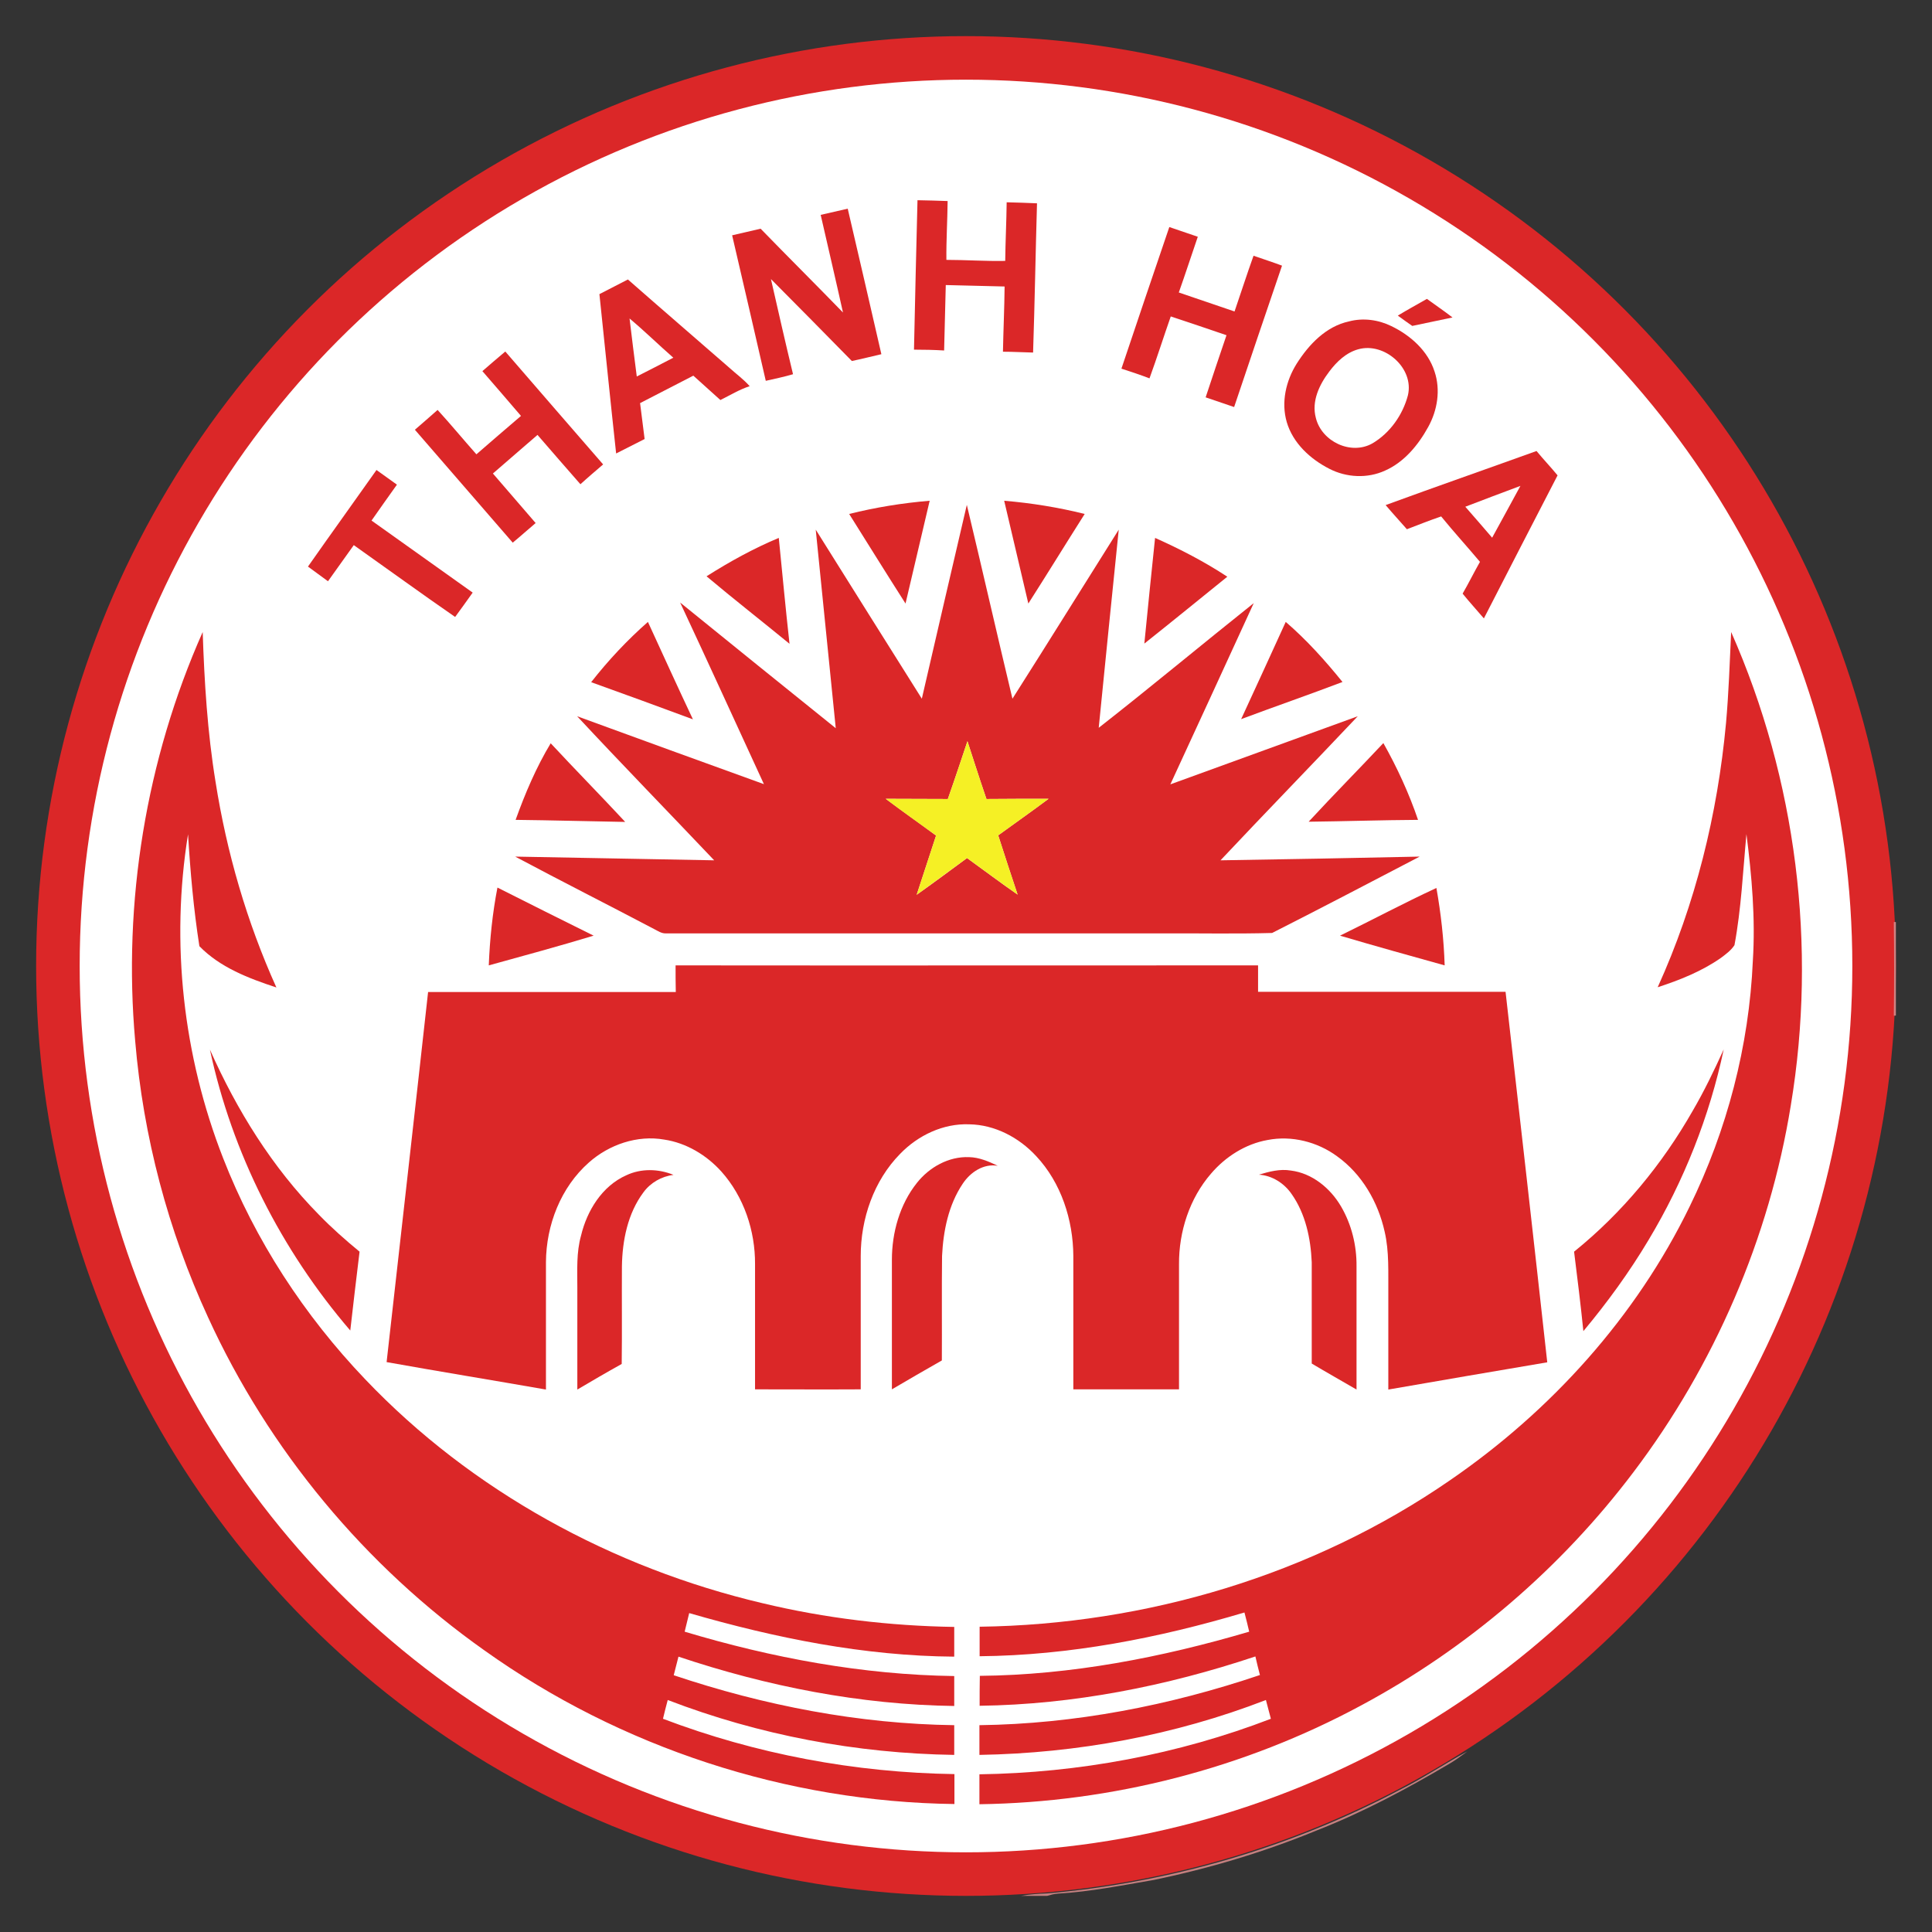<svg enable-background="new 0 0 936 936" height="316.228" viewBox="0 0 936 936" width="316.228" xmlns="http://www.w3.org/2000/svg"><rect x="0" y="0" width="936" height="936" fill="#333333" stroke="none"/><circle cx="468" cy="468" fill="#db2728" r="450.5"/><circle cx="468" cy="468" fill="#fff" r="429.4"/><g fill="#db2728"><path d="m444.5 97c4.9.1 9.7.2 14.6.4-.1 9.5-.7 19-.6 28.5 9.5 0 19 .7 28.5.5.1-9.5.6-18.9.7-28.4 4.9.1 9.8.3 14.7.5-.7 24.1-1.1 48.2-1.9 72.3-4.9-.1-9.7-.4-14.6-.4.2-10.5.7-21.1.8-31.6-9.5-.3-19-.4-28.5-.7-.2 10.6-.6 21.1-.8 31.7-4.9-.3-9.8-.4-14.6-.4.5-24.1 1.1-48.3 1.7-72.4z"/><path d="m397.6 104.1c4.4-1 8.8-2 13.1-3 5.5 23.5 10.9 47 16.3 70.5-4.8 1.1-9.5 2.3-14.3 3.3-13-13.3-26.1-26.5-39.2-39.7 3.5 15.4 7 30.8 10.7 46.1-4.4 1.3-8.8 2.2-13.2 3.2-5.4-23.5-10.8-47-16.3-70.5 4.6-1.1 9.2-2.1 13.8-3.2 13.2 13.6 26.7 27 39.9 40.6-3.5-15.8-7.2-31.5-10.8-47.3z"/><path d="m543.3 178.6c7.7-22.9 15.4-45.8 23.2-68.6 4.6 1.6 9.2 3.1 13.8 4.7-3.1 9-6 18-9.2 27 9 3.1 18 6.1 27 9.2 3.1-9 6-18.1 9.2-27 4.6 1.6 9.3 3.1 13.8 4.8-7.8 22.8-15.5 45.6-23.2 68.5-4.6-1.6-9.2-3.1-13.8-4.7 3.3-10.1 6.7-20 10.1-30.1-9-3.1-18-6.1-27-9.1-3.5 10-6.7 20.1-10.3 30-4.4-1.7-9-3.2-13.6-4.7z"/><path d="m290.4 142.5c4.6-2.4 9.2-4.7 13.8-7.1 16.4 14.4 32.9 28.6 49.3 42.9 3.2 2.9 6.8 5.5 9.7 8.8-5 1.6-9.5 4.4-14.2 6.7-4.4-3.9-8.7-7.9-13.1-11.8-8.6 4.4-17.2 8.9-25.8 13.3.7 5.8 1.5 11.6 2.2 17.4-4.6 2.3-9.2 4.7-13.8 7-2.8-25.7-5.4-51.5-8.1-77.2zm14.6 11.8c1.1 9.4 2.3 18.7 3.5 28.1 5.9-3 11.8-6 17.7-9.1-7.2-6.3-13.9-12.9-21.2-19z"/><path d="m677.2 152.9c4.6-2.8 9.4-5.4 14.1-8.1 4.1 3 8.4 5.9 12.4 9-6.5 1.3-13 2.8-19.5 4.1-2.3-1.6-4.7-3.3-7-5z"/><path d="m653.6 155.7c6.8-1.8 14.2-.8 20.5 2.3 9.3 4.5 17.7 12 20.9 22 3 8.9 1.4 18.8-3.1 26.9-4.8 8.7-11.6 17-20.9 21.1-8.5 3.9-18.7 3.4-27-.9-9.2-4.7-17.6-12.4-20.6-22.6-2.8-9.6-.4-20 4.8-28.3 5.9-9.3 14.2-18.1 25.4-20.5zm4.5 13.5c-5.9 1.6-10.5 6-14.1 10.8-4.8 6.3-8.7 14.4-6.5 22.5 2.8 11.4 17 18.2 27.4 12.3 8.5-5 14.7-13.8 17.2-23.3 3.1-13.2-11.4-25.8-24-22.3z"/><path d="m233.7 179.8c3.7-3.2 7.4-6.4 11.1-9.5 15.8 18.3 31.6 36.5 47.4 54.7-3.7 3.2-7.4 6.3-11 9.6-7-7.9-13.9-16-20.8-23.9-7.2 6.2-14.4 12.5-21.6 18.7l20.7 24c-3.7 3.1-7.3 6.4-11.1 9.5-15.8-18.2-31.6-36.5-47.4-54.7 3.7-3.2 7.4-6.4 11-9.6 6.4 7 12.5 14.4 18.8 21.5 7.2-6.2 14.4-12.5 21.6-18.6-6.2-7.3-12.5-14.5-18.7-21.7z"/><path d="m671.3 244.7c24.3-8.9 48.7-17.4 73.1-26.2 3.3 4 6.9 7.8 10.2 11.8-12 23.1-23.8 46.2-35.7 69.3-3.4-4-7-7.9-10.3-12 2.9-5 5.5-10.3 8.4-15.4-6.2-7.4-12.7-14.5-18.8-22-5.6 1.9-11.1 4.1-16.6 6.2-3.5-4-7-7.8-10.3-11.7zm38.6.8c4.4 5 8.7 10 13 15 4.6-8.3 9.1-16.7 13.7-25.1-8.9 3.3-17.8 6.7-26.7 10.1z"/><path d="m149.2 274.5c11-15.7 22.2-31.2 33.2-46.8 3.3 2.4 6.6 4.7 9.9 7.1-4.1 5.8-8.3 11.6-12.3 17.4 16.3 11.6 32.7 23.3 49 34.9-2.8 3.9-5.6 7.9-8.5 11.8-16.5-11.4-32.7-23.2-49.1-34.8-4.2 5.8-8.3 11.7-12.5 17.5-3.2-2.4-6.5-4.7-9.7-7.1z"/><path d="m486.5 242.6c13.1 1.1 26.2 3.2 39 6.4-9.2 14.5-18.1 29-27.3 43.4-3.9-16.5-7.8-33.1-11.7-49.8z"/><path d="m411.4 249c12.8-3.2 25.8-5.3 39-6.4-3.9 16.6-7.8 33.2-11.7 49.8-9.2-14.4-18.2-28.9-27.3-43.4z"/><path d="m468.4 244.6c7.5 31.3 14.6 62.6 22.1 93.9 17.3-27.2 34.3-54.6 51.5-81.9-3.3 32-6.5 64-9.7 96 25.3-19.8 50-40.4 75.1-60.4-13.4 29.3-26.9 58.5-40.4 87.8 30.2-11 60.5-22 90.8-33-22.1 23.4-44.5 46.4-66.5 69.8 32.2-.5 64.3-1.1 96.5-1.8-23.8 12.4-47.6 24.9-71.5 37-17.9.5-35.8.1-53.7.2-80 0-160 0-240 0-2.1.1-3.9-1.2-5.7-2.1-22.4-11.8-45-23.2-67.3-35.1 32.1.6 64.3 1.2 96.4 1.8-22.1-23.3-44.5-46.3-66.4-69.8 30.1 11 60.3 22 90.5 32.9-13.5-29.3-26.9-58.7-40.6-88 25.1 20.4 50.2 40.6 75.4 60.9-3.2-32.1-6.5-64.2-9.7-96.2 17.1 27.3 34.2 54.6 51.4 81.9 7.2-31.3 14.5-62.6 21.8-93.9zm-9.2 142.5c-10-.1-20.1 0-30.1-.1 8 6 16.3 11.8 24.4 17.8-3.1 9.6-6.3 19.1-9.4 28.7 8.2-5.8 16.3-11.8 24.4-17.8 8.2 5.9 16.2 12 24.5 17.7-3.2-9.5-6.3-19.1-9.4-28.7 8.1-5.9 16.4-11.7 24.4-17.7-10 0-20 0-30.1.1-3.2-9.3-9.2-28-9.2-28s-6.2 18.7-9.5 28z"/><path d="m342.3 279.2c11.2-7.1 22.8-13.5 35-18.6 1.7 17.1 3.3 34.2 5.2 51.3-13.3-10.9-27-21.6-40.2-32.7z"/><path d="m559.6 260.6c12.1 5.4 23.9 11.5 35 18.8-13.4 10.8-26.7 21.7-40.2 32.4 1.7-17.1 3.4-34.2 5.2-51.2z"/><path d="m286.4 330.5c8.3-10.6 17.5-20.4 27.5-29.2 7.2 15.7 14.4 31.5 21.8 47.2-16.4-6.1-32.9-12.1-49.3-18z"/><path d="m622.9 301.3c10.1 8.7 19.1 18.7 27.5 29.1-16.3 6.2-32.8 11.9-49.1 18 7.2-15.7 14.5-31.4 21.6-47.1z"/><path d="m98.2 306.2c.8 24.2 2.3 48.5 6.2 72.4 5.4 34.4 15.2 68.1 29.5 99.8-13.4-4.4-27.3-9.7-37.3-20-2.8-17.9-4.4-36.1-5.5-54.2-8.5 52.6-2.4 107.3 17 156.9 15.5 39.8 39.3 76.2 68.8 107.1 51.6 54.2 119.9 91.4 192.5 108.5 30.4 7.3 61.6 11 92.9 11.5v14.4c-43.6-.3-86.6-9-128.4-21.1-.7 3-1.5 6-2.2 9 42.3 12.7 86.3 20.9 130.6 21.5v14.5c-45.5-.6-90.6-9.5-133.6-23.9-.8 3-1.5 6-2.3 9 43.8 14.7 89.7 23.6 135.9 24.2v14.4c-47.4-.7-94.6-9.6-138.8-26.6-.8 3-1.6 6.1-2.3 9.1 45 17.1 93 26.1 141.2 26.8v14.5c-81.1-1-161.7-27.3-227.8-74.5-57.7-40.8-104.4-97-133.8-161.3-19.4-42.1-31.4-87.6-35.3-133.8-6-67.3 5.2-136.3 32.7-198.2z"/><path d="m838.7 306.2c31.6 71.5 41.7 152.2 28.9 229.3-10.4 64.3-37 125.9-76.3 177.8-35.2 46.6-80.5 85.4-132 113-56.6 30.5-120.5 46.9-184.8 47.8 0-4.8 0-9.7 0-14.5 48.1-.7 96.2-9.6 141.2-26.9-.8-3-1.6-6.1-2.4-9.1-44.2 17.1-91.5 25.8-138.8 26.6 0-4.8 0-9.6 0-14.4 46.2-.6 92.1-9.5 135.9-24.3-.8-3-1.5-6-2.2-9-43.1 14.4-88.2 23.3-133.6 23.9 0-4.8 0-9.7.1-14.5 44.3-.4 88.1-8.9 130.5-21.4-.7-3.1-1.5-6.2-2.3-9.3-41.6 12.4-84.7 20.8-128.3 21.2 0-4.8 0-9.5 0-14.3 80.6-1.1 161.3-25 227.8-70.9 49-33.6 90.2-79.2 116.2-132.7 18.1-37 28.8-77.8 30.6-119 1.3-20.5-.5-41-3.1-61.4-1.7 18-2.5 36.1-5.8 53.8-1.7 2.6-4.2 4.4-6.6 6.2-9.3 6.5-19.9 10.7-30.6 14.2 18.3-40.3 29-83.8 33.1-127.9 1.3-14.5 1.8-29.4 2.5-44.2z"/><path d="m249.8 397.2c4.6-12.8 10-25.5 17-37.1 11.9 12.8 24.2 25.3 36.1 38.1-17.7-.3-35.4-.8-53.1-1z"/><path d="m670.2 360c6.7 11.9 12.4 24.3 16.8 37.2-17.7.1-35.3.7-53 .9 11.9-12.9 24.2-25.3 36.2-38.1z"/><path d="m241 430c15.5 7.8 31 15.6 46.6 23.3-16.8 5.1-33.8 9.7-50.8 14.4.5-12.7 1.8-25.3 4.2-37.7z"/><path d="m649.2 453.3c15.6-7.6 30.9-15.8 46.7-23.1 2.2 12.4 3.6 24.9 4 37.5-16.9-4.7-33.8-9.4-50.7-14.4z"/><path d="m327.3 467.7c94.1.1 188.1 0 282.2 0v12.8h119.9c6.8 59.8 13.6 119.6 20.2 179.5-25.7 4.3-51.4 8.8-77 13.2 0-15.5 0-31.1 0-46.6-.1-10 .5-20.2-1.8-30-3.2-14.3-11-27.8-23-36.4-9.5-7-22-10.2-33.7-7.9-10.7 1.9-20.4 8.1-27.4 16.3-10.4 12-15.6 28.1-15.5 43.9v60.6c-17.1 0-34.1 0-51.2 0 0-21.5 0-43.1 0-64.6-.1-17.5-5.9-35.5-18-48.4-8.3-9-20-15.2-32.4-15.4-12.6-.5-24.8 5.3-33.5 14.3-12.8 13-19.1 31.5-19.1 49.5v64.6c-17.1.1-34.1 0-51.2 0 0-20.2 0-40.4 0-60.6.1-16.2-5.4-32.7-16.3-44.9-7.2-8-17-13.9-27.7-15.5-13-2.3-26.7 2.4-36.5 11.1-13.6 12-20.7 30.3-20.8 48.3v61.7c-25.7-4.5-51.5-8.7-77.2-13.3 6.7-59.8 13.5-119.5 20.1-179.3h120c-.1-4.3-.1-8.6-.1-12.9z"/><path d="m101.7 508.5c13 29.3 30.2 57.1 52.8 80 6.2 6.4 12.9 12.3 19.7 17.9-1.6 12.7-3 25.4-4.5 38.2-33.4-38.9-57.3-86-68-136.1z"/><path d="m820.1 538.1c5.6-9.6 10.4-19.6 15-29.7-6.9 32.5-19.3 63.8-36.4 92.3-9.3 15.6-20 30.3-31.6 44.2-1.3-12.8-2.9-25.7-4.5-38.5 23.3-18.8 42.7-42.3 57.5-68.3z"/><path d="m444.2 573.1c6-7.6 15.4-12.9 25.3-12.5 4.9.1 9.5 2.1 13.9 4.2-6.9-1.2-13.3 3.1-17 8.7-6.9 10.3-9.4 22.8-10 35-.2 16.9 0 33.8-.1 50.6-8.1 4.6-16.2 9.3-24.2 14 0-20.9 0-41.8 0-62.8 0-13.1 3.8-26.8 12.1-37.2z"/><path d="m303.4 569.4c7.2-3.4 15.6-3.2 22.9-.2-5.8.7-11.2 3.8-14.6 8.5-7.6 10.2-10.2 23.3-10.4 35.8-.1 15.8.1 31.5-.1 47.3-7.2 4-14.4 8.2-21.5 12.4 0-16.5 0-33.1 0-49.6 0-8.3-.5-16.8 1.8-25 2.9-12.1 10.2-24 21.9-29.2z"/><path d="m609.9 569.1c5-1.5 10.2-2.9 15.5-2 10.3 1.3 19.1 8.5 24.3 17.4 5.1 8.7 7.6 18.9 7.5 29v59.7c-7.2-4.2-14.5-8.3-21.7-12.6 0-16.4 0-32.7 0-49.1-.5-11.5-3-23.5-9.8-33.1-3.6-5.2-9.4-8.9-15.8-9.3z"/></g><path d="m459.2 387.1c3.3-9.3 9.5-28 9.5-28s6 18.7 9.2 28c10-.1 20.1-.1 30.1-.1-8 6-16.3 11.8-24.4 17.7 3.1 9.6 6.2 19.1 9.4 28.7-8.3-5.8-16.3-11.8-24.5-17.7-8.1 5.9-16.2 11.9-24.4 17.8 3.1-9.6 6.3-19.1 9.4-28.7-8.1-5.9-16.4-11.7-24.4-17.8 10 .1 20 0 30.1.1z" fill="#f5f025"/><path d="m917.5 446.7h1v45.3l-1 .1c.2-15.1.2-30.2 0-45.4z" fill="#d08283"/><path d="m678 867.2c11.3-5.6 21.8-12.7 32.9-18.7-2.8 2-5.5 4.1-8.4 5.8-20.8 12.3-42.1 23.7-64.6 32.5-25.5 10.5-52 18.4-79 24-15.4 2.6-30.7 5.7-46.3 6.6-1.8.1-3.6.6-5.3 1.1h-12.6c4.2-.8 8.4-1 12.7-1.2 59.4-5.2 117.8-22.2 170.6-50.1z" fill="#c68080"/></svg>